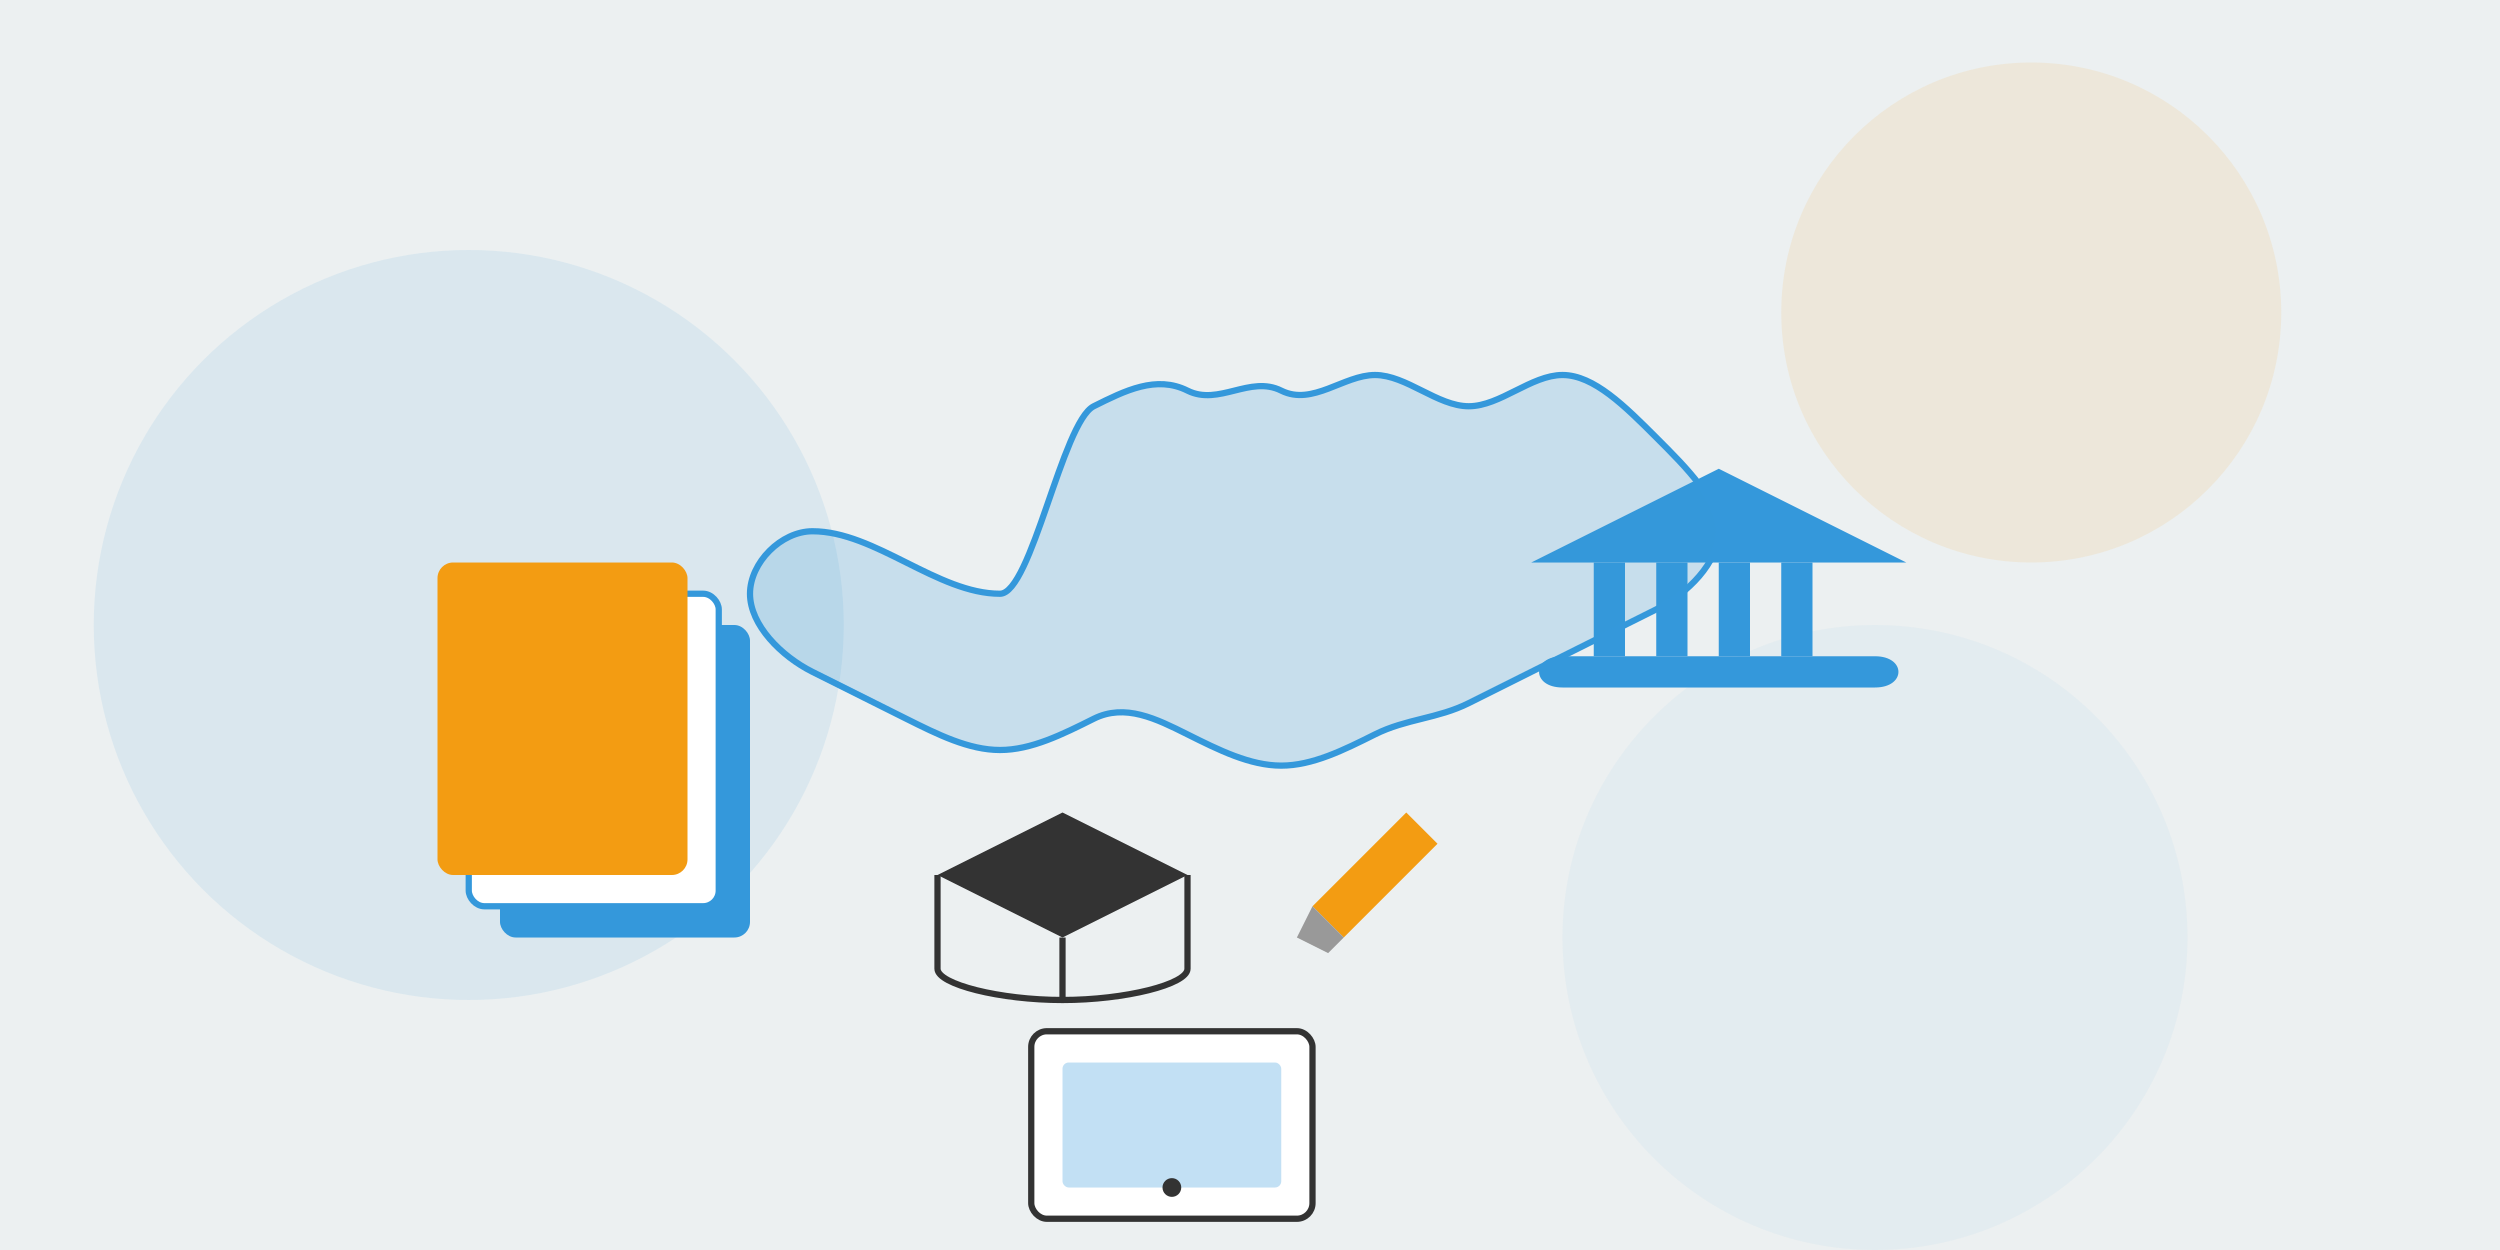 <svg width="800" height="400" viewBox="0 0 800 400" fill="none" xmlns="http://www.w3.org/2000/svg">
  <rect width="800" height="400" fill="#ECF0F1" />
  
  <!-- Background elements -->
  <circle cx="150" cy="200" r="120" fill="#3498DB" fill-opacity="0.1" />
  <circle cx="650" cy="100" r="80" fill="#F39C12" fill-opacity="0.1" />
  <circle cx="600" cy="300" r="100" fill="#3498DB" fill-opacity="0.05" />
  
  <!-- Asian architectural elements -->
  <path d="M500 220H600C610 220 610 210 600 210H500C490 210 490 220 500 220Z" fill="#3498DB" />
  <path d="M510 210V180H520V210" fill="#3498DB" />
  <path d="M530 210V180H540V210" fill="#3498DB" />
  <path d="M550 210V180H560V210" fill="#3498DB" />
  <path d="M570 210V180H580V210" fill="#3498DB" />
  <path d="M490 180H610L550 150L490 180Z" fill="#3498DB" />
  
  <!-- Books and education symbols -->
  <rect x="160" y="200" width="80" height="100" rx="5" fill="#3498DB" />
  <rect x="150" y="190" width="80" height="100" rx="5" fill="white" stroke="#3498DB" stroke-width="2" />
  <rect x="140" y="180" width="80" height="100" rx="5" fill="#F39C12" />
  
  <!-- Stylized map of Asia -->
  <path d="M350 130C360 125 370 120 380 125C390 130 400 120 410 125C420 130 430 120 440 120C450 120 460 130 470 130C480 130 490 120 500 120C510 120 520 130 530 140C540 150 550 160 550 170C550 180 540 190 530 195C520 200 510 205 500 210C490 215 480 220 470 225C460 230 450 230 440 235C430 240 420 245 410 245C400 245 390 240 380 235C370 230 360 225 350 230C340 235 330 240 320 240C310 240 300 235 290 230C280 225 270 220 260 215C250 210 240 200 240 190C240 180 250 170 260 170C270 170 280 175 290 180C300 185 310 190 320 190C330 190 340 135 350 130Z" fill="#3498DB" fill-opacity="0.2" stroke="#3498DB" stroke-width="2" />
  
  <!-- Education icons -->
  <!-- Graduation cap -->
  <path d="M300 280L340 260L380 280L340 300L300 280Z" fill="#333" />
  <path d="M340 300V320M380 280V310C380 315 360 320 340 320C320 320 300 315 300 310V280" stroke="#333" stroke-width="2" />

  <!-- Pencil -->
  <path d="M420 290L450 260L460 270L430 300L420 290Z" fill="#F39C12" />
  <path d="M420 290L415 300L425 305L430 300" fill="#999" />
  
  <!-- Digital learning device -->
  <rect x="330" y="330" width="90" height="60" rx="5" fill="white" stroke="#333" stroke-width="2" />
  <rect x="340" y="340" width="70" height="40" rx="2" fill="#3498DB" fill-opacity="0.3" />
  <circle cx="375" cy="380" r="3" fill="#333" />
</svg> 